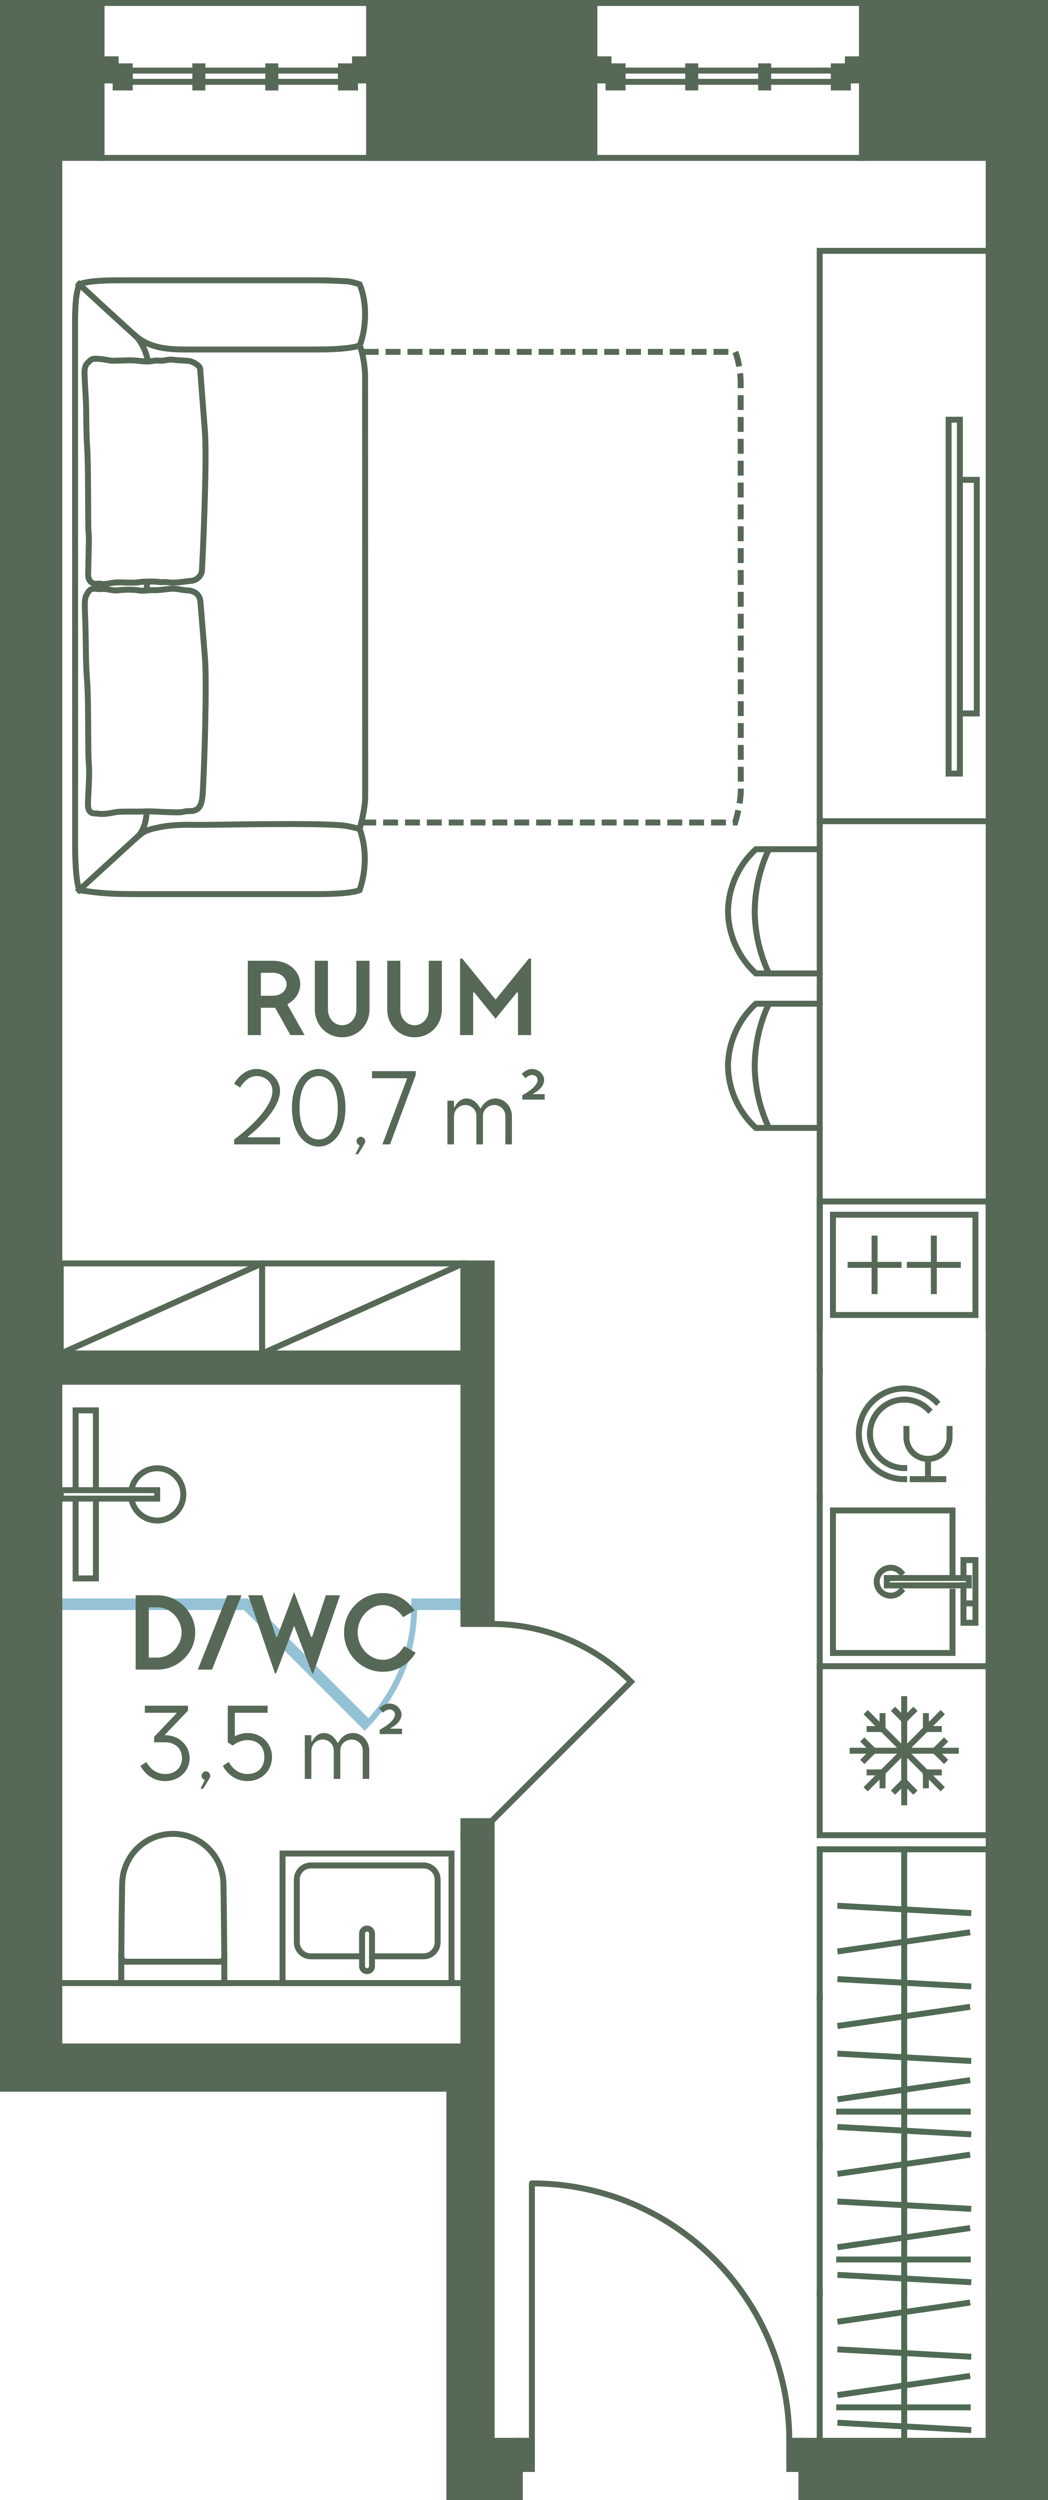 <?xml version="1.0" encoding="UTF-8"?><svg id="Layer_2" xmlns="http://www.w3.org/2000/svg" viewBox="0 0 105.482 251.608"><g id="_2._korrus"><g id="_29"><rect x="30.423" y="184.552" width="13.039" height="17.008" transform="translate(229.998 156.113) rotate(90)" fill="none" stroke="#566956" stroke-linecap="square" stroke-miterlimit="10" stroke-width=".6"/><path d="M36.39,196.882h-5.099c-.783,0-1.417-.635-1.417-1.417v-6.312c0-.783.635-1.417,1.417-1.417h11.339c.783,0,1.417.635,1.417,1.417v6.312c0,.783-.635,1.417-1.417,1.417h-5.116" fill="none" stroke="#566956" stroke-linecap="square" stroke-miterlimit="10" stroke-width=".6"/><path d="M36.442,194.586c0-.276.224-.5.5-.5.276,0,.5.224.5.5v3.289c0,.276-.224.5-.5.5-.276,0-.5-.224-.5-.5v-3.289s0-0,0-0Z" fill="none" stroke="#566956" stroke-linecap="square" stroke-miterlimit="10" stroke-width=".6"/><path d="M22.58,196.923c.002.277-.222.502-.498.502h-9.376c-.277,0-.5-.225-.498-.502" fill="none" stroke="#566956" stroke-linecap="square" stroke-miterlimit="10" stroke-width=".6"/><g id="SPLINE"><path d="M12.206,199.575c.001-1.059.001-2.203.009-3.262.007-1.059.015-2.118.029-3.176.014-1.062.028-2.124.046-3.186.004-.265.006-.529.034-.793.027-.256.065-.51.129-.76.122-.482.323-.945.576-1.372.492-.833,1.244-1.524,2.112-1.95.702-.345,1.473-.515,2.253-.524.517.006,1.026.079,1.52.234.471.148.919.361,1.328.638.809.547,1.462,1.333,1.841,2.235.197.468.327.965.378,1.471.027.26.031.522.035.784.004.263.009.526.013.789.016,1.059.061,5.291.067,6.347.004.813.004,1.712.005,2.525h-10.375Z" fill="none" stroke="#566956" stroke-linecap="square" stroke-miterlimit="10" stroke-width=".6"/></g><g id="LWPOLYLINE"><rect x="6.111" y="161.166" width="18.567" height=".567" fill="none" stroke="#95c2d6" stroke-linecap="square" stroke-miterlimit="10" stroke-width=".6"/></g><g id="LWPOLYLINE-2"><rect x="41.686" y="161.166" width="4.961" height=".567" fill="none" stroke="#95c2d6" stroke-linecap="square" stroke-miterlimit="10" stroke-width=".6"/></g><g id="LWPOLYLINE-3"><rect x="30.608" y="159.042" width=".567" height="17.008" transform="translate(-109.425 70.917) rotate(-45)" fill="none" stroke="#95c2d6" stroke-linecap="square" stroke-miterlimit="10" stroke-width=".6"/></g><path d="M36.704,173.759c3.078-3.078,4.981-7.33,4.981-12.026" fill="none" stroke="#95c2d6" stroke-linecap="square" stroke-miterlimit="10" stroke-width=".6"/><rect x="7.528" y="137.638" width="22.677" height="25.512" transform="translate(169.261 131.527) rotate(90)" fill="none" stroke-width="0"/><rect x="10.541" y="145.539" width=".85" height="9.711" transform="translate(161.361 139.428) rotate(90)" fill="none" stroke="#566956" stroke-miterlimit="10" stroke-width=".6"/><polyline points="9.652 149.969 9.652 141.938 7.611 141.938 7.611 149.969" fill="none" stroke="#566956" stroke-miterlimit="10" stroke-width=".6"/><polyline points="9.652 150.819 9.652 158.85 7.611 158.85 7.611 150.819" fill="none" stroke="#566956" stroke-miterlimit="10" stroke-width=".6"/><path d="M13.225,150.819c.203,1.251,1.289,2.206,2.597,2.206,1.453,0,2.631-1.178,2.631-2.631,0-1.453-1.178-2.631-2.631-2.631-1.308,0-2.394.955-2.597,2.206" fill="none" stroke="#566956" stroke-miterlimit="10" stroke-width=".6"/><g id="LINE"><line x1="46.646" y1="199.576" x2="5.969" y2="199.576" fill="#566956" stroke="#566956" stroke-linecap="square" stroke-miterlimit="10" stroke-width=".6"/></g><g id="LWPOLYLINE-4"><rect x="85.339" y="5.969" width="1.417" height="2.126" fill="#566956" stroke="#566956" stroke-linecap="square" stroke-miterlimit="10" stroke-width=".6"/></g><g id="LWPOLYLINE-5"><rect x="59.828" y="5.969" width="1.417" height="2.126" fill="#566956" stroke="#566956" stroke-linecap="square" stroke-miterlimit="10" stroke-width=".6"/></g><g id="LWPOLYLINE-6"><rect x="61.245" y="6.678" width="1.417" height="2.126" fill="#566956" stroke="#566956" stroke-linecap="square" stroke-miterlimit="10" stroke-width=".6"/></g><g id="LWPOLYLINE-7"><rect x="83.922" y="6.678" width="1.417" height="2.126" fill="#566956" stroke="#566956" stroke-linecap="square" stroke-miterlimit="10" stroke-width=".6"/></g><g id="LWPOLYLINE-8"><rect x="62.662" y="7.103" width="21.26" height="1.134" fill="none" stroke="#566956" stroke-linecap="square" stroke-miterlimit="10" stroke-width=".6"/></g><g id="LWPOLYLINE-9"><rect x="76.609" y="6.678" width=".709" height="2.126" fill="#566956" stroke="#566956" stroke-linecap="square" stroke-miterlimit="10" stroke-width=".6"/></g><g id="LWPOLYLINE-10"><rect x="69.267" y="6.678" width=".709" height="2.126" fill="#566956" stroke="#566956" stroke-linecap="square" stroke-miterlimit="10" stroke-width=".6"/></g><g id="LWPOLYLINE-11"><rect x="35.733" y="5.969" width="1.417" height="2.126" fill="#566956" stroke="#566956" stroke-linecap="square" stroke-miterlimit="10" stroke-width=".6"/></g><g id="LWPOLYLINE-12"><rect x="10.221" y="5.969" width="1.417" height="2.126" fill="#566956" stroke="#566956" stroke-linecap="square" stroke-miterlimit="10" stroke-width=".6"/></g><g id="LWPOLYLINE-13"><rect x="11.639" y="6.678" width="1.417" height="2.126" fill="#566956" stroke="#566956" stroke-linecap="square" stroke-miterlimit="10" stroke-width=".6"/></g><g id="LWPOLYLINE-14"><rect x="34.316" y="6.678" width="1.417" height="2.126" fill="#566956" stroke="#566956" stroke-linecap="square" stroke-miterlimit="10" stroke-width=".6"/></g><g id="LWPOLYLINE-15"><rect x="13.056" y="7.103" width="21.26" height="1.134" fill="none" stroke="#566956" stroke-linecap="square" stroke-miterlimit="10" stroke-width=".6"/></g><g id="LWPOLYLINE-16"><rect x="27.002" y="6.678" width=".709" height="2.126" fill="#566956" stroke="#566956" stroke-linecap="square" stroke-miterlimit="10" stroke-width=".6"/></g><g id="LWPOLYLINE-17"><rect x="19.661" y="6.678" width=".709" height="2.126" fill="#566956" stroke="#566956" stroke-linecap="square" stroke-miterlimit="10" stroke-width=".6"/></g><g id="LWPOLYLINE-18"><path d="M53.535,245.639v-25.909c14.309,0,25.909,11.6,25.909,25.909" fill="none" stroke="#566956" stroke-linecap="round" stroke-linejoin="round" stroke-width=".6"/></g><g id="LWPOLYLINE-19"><rect x="52.316" y="245.639" width="1.219" height="2.835" fill="#566956" stroke="#566956" stroke-linecap="round" stroke-miterlimit="10" stroke-width=".6"/></g><g id="LWPOLYLINE-20"><rect x="79.443" y="245.639" width="1.219" height="2.835" fill="#566956" stroke="#566956" stroke-linecap="round" stroke-miterlimit="10" stroke-width=".6"/></g><g id="LWPOLYLINE-21"><polygon points="49.481 184.694 49.481 183.276 49.481 183.276 46.646 183.276 46.646 183.276 46.646 184.694 49.481 184.694" fill="#566956" stroke="#566956" stroke-linecap="round" stroke-miterlimit="10" stroke-width=".6"/></g><g id="LWPOLYLINE-22"><polygon points="49.481 163.434 49.481 162.017 49.481 162.017 46.646 162.017 46.646 162.017 46.646 163.434 49.481 163.434" fill="#566956" stroke="#566956" stroke-linecap="round" stroke-miterlimit="10" stroke-width=".6"/></g><g id="LWPOLYLINE-23"><path d="M49.481,183.276l14.031-14.031c-3.874-3.874-8.953-5.812-14.031-5.812" fill="none" stroke="#566956" stroke-linecap="round" stroke-miterlimit="10" stroke-width=".6"/></g><polyline points="96.974 161.928 96.974 163.314 98.181 163.314 98.181 161.928" fill="none" stroke="#566956" stroke-linecap="square" stroke-miterlimit="10" stroke-width=".6"/><polyline points="96.974 159.553 96.974 161.361 98.181 161.361 98.181 157.001 96.974 157.001 96.974 158.809" fill="none" stroke="#566956" stroke-linecap="square" stroke-miterlimit="10" stroke-width=".6"/><rect x="89.258" y="158.809" width="8.256" height=".745" fill="none" stroke="#566956" stroke-linecap="square" stroke-miterlimit="10" stroke-width=".6"/><polyline points="95.871 158.242 95.871 152.009 83.837 152.009 83.837 166.353 95.871 166.353 95.871 160.19" fill="none" stroke="#566956" stroke-linecap="square" stroke-miterlimit="10" stroke-width=".6"/><line x1="99.513" y1="150.677" x2="99.513" y2="167.685" fill="none" stroke="#566956" stroke-linecap="square" stroke-miterlimit="10" stroke-width=".6"/><line x1="82.505" y1="167.685" x2="82.505" y2="150.677" fill="none" stroke="#566956" stroke-linecap="square" stroke-miterlimit="10" stroke-width=".6"/><path d="M90.689,158.242c-.257-.285-.626-.467-1.04-.467-.777,0-1.406.63-1.406,1.406,0,.777.63,1.406,1.406,1.406.414,0,.783-.182,1.04-.467" fill="none" stroke="#566956" stroke-linecap="square" stroke-miterlimit="10" stroke-width=".6"/><line x1="96.406" y1="127.292" x2="91.576" y2="127.292" fill="none" stroke="#566956" stroke-linecap="square" stroke-miterlimit="10" stroke-width=".6"/><line x1="93.991" y1="129.938" x2="93.991" y2="124.647" fill="none" stroke="#566956" stroke-linecap="square" stroke-miterlimit="10" stroke-width=".6"/><line x1="90.442" y1="127.292" x2="85.611" y2="127.292" fill="none" stroke="#566956" stroke-linecap="square" stroke-miterlimit="10" stroke-width=".6"/><line x1="88.027" y1="129.938" x2="88.027" y2="124.647" fill="none" stroke="#566956" stroke-linecap="square" stroke-miterlimit="10" stroke-width=".6"/><rect x="83.837" y="122.246" width="14.344" height="10.092" transform="translate(182.018 254.585) rotate(-180)" fill="none" stroke="#566956" stroke-linecap="square" stroke-miterlimit="10" stroke-width=".6"/><line x1="82.505" y1="120.914" x2="82.505" y2="133.67" fill="none" stroke="#566956" stroke-linecap="square" stroke-miterlimit="10" stroke-width=".6"/><line x1="99.513" y1="133.67" x2="99.513" y2="120.914" fill="none" stroke="#566956" stroke-linecap="square" stroke-miterlimit="10" stroke-width=".6"/><polyline points="82.505 200.993 82.505 186.111 99.513 186.111 99.513 200.993" fill="none" stroke="#506b54" stroke-linecap="square" stroke-width=".6"/><line x1="97.459" y1="192.518" x2="84.585" y2="191.808" fill="none" stroke="#506b54" stroke-linecap="square" stroke-width=".6"/><line x1="97.35" y1="194.505" x2="84.585" y2="196.351" fill="none" stroke="#506b54" stroke-linecap="square" stroke-width=".6"/><line x1="91.009" y1="186.111" x2="91.009" y2="200.993" fill="none" stroke="#506b54" stroke-linecap="square" stroke-width=".6"/><line x1="97.459" y1="199.9" x2="84.585" y2="199.19" fill="none" stroke="#506b54" stroke-linecap="square" stroke-width=".6"/><line x1="99.513" y1="215.875" x2="99.513" y2="230.757" fill="none" stroke="#506b54" stroke-linecap="square" stroke-width=".6"/><line x1="82.505" y1="230.757" x2="82.505" y2="215.875" fill="none" stroke="#506b54" stroke-linecap="square" stroke-width=".6"/><line x1="97.459" y1="222.282" x2="84.585" y2="221.572" fill="none" stroke="#506b54" stroke-linecap="square" stroke-width=".6"/><line x1="97.35" y1="224.269" x2="84.585" y2="226.115" fill="none" stroke="#506b54" stroke-linecap="square" stroke-width=".6"/><line x1="91.009" y1="215.875" x2="91.009" y2="230.757" fill="none" stroke="#506b54" stroke-linecap="square" stroke-width=".6"/><line x1="97.35" y1="216.888" x2="84.585" y2="218.733" fill="none" stroke="#506b54" stroke-linecap="square" stroke-width=".6"/><line x1="97.404" y1="227.392" x2="84.466" y2="227.392" fill="none" stroke="#506b54" stroke-linecap="square" stroke-width=".6"/><line x1="97.459" y1="229.663" x2="84.585" y2="228.954" fill="none" stroke="#506b54" stroke-linecap="square" stroke-width=".6"/><line x1="99.513" y1="230.757" x2="99.513" y2="245.639" fill="none" stroke="#506b54" stroke-linecap="square" stroke-width=".6"/><line x1="82.505" y1="245.639" x2="82.505" y2="230.757" fill="none" stroke="#506b54" stroke-linecap="square" stroke-width=".6"/><line x1="97.459" y1="237.164" x2="84.585" y2="236.454" fill="none" stroke="#506b54" stroke-linecap="square" stroke-width=".6"/><line x1="97.35" y1="239.151" x2="84.585" y2="240.996" fill="none" stroke="#506b54" stroke-linecap="square" stroke-width=".6"/><line x1="91.009" y1="230.757" x2="91.009" y2="245.639" fill="none" stroke="#506b54" stroke-linecap="square" stroke-width=".6"/><line x1="97.35" y1="231.769" x2="84.585" y2="233.615" fill="none" stroke="#506b54" stroke-linecap="square" stroke-width=".6"/><line x1="97.404" y1="242.274" x2="84.466" y2="242.274" fill="none" stroke="#506b54" stroke-linecap="square" stroke-width=".6"/><line x1="97.459" y1="244.545" x2="84.585" y2="243.836" fill="none" stroke="#506b54" stroke-linecap="square" stroke-width=".6"/><line x1="99.513" y1="200.993" x2="99.513" y2="215.875" fill="none" stroke="#506b54" stroke-linecap="square" stroke-width=".6"/><line x1="82.505" y1="215.875" x2="82.505" y2="200.993" fill="none" stroke="#506b54" stroke-linecap="square" stroke-width=".6"/><line x1="97.459" y1="207.4" x2="84.585" y2="206.69" fill="none" stroke="#506b54" stroke-linecap="square" stroke-width=".6"/><line x1="97.35" y1="209.387" x2="84.585" y2="211.233" fill="none" stroke="#506b54" stroke-linecap="square" stroke-width=".6"/><line x1="91.009" y1="200.993" x2="91.009" y2="215.875" fill="none" stroke="#506b54" stroke-linecap="square" stroke-width=".6"/><line x1="97.35" y1="202.006" x2="84.585" y2="203.851" fill="none" stroke="#506b54" stroke-linecap="square" stroke-width=".6"/><line x1="97.404" y1="212.51" x2="84.466" y2="212.51" fill="none" stroke="#506b54" stroke-linecap="square" stroke-width=".6"/><line x1="97.459" y1="214.782" x2="84.585" y2="214.072" fill="none" stroke="#506b54" stroke-linecap="square" stroke-width=".6"/><line x1="82.505" y1="150.677" x2="82.505" y2="137.921" fill="none" stroke="#566956" stroke-linecap="square" stroke-miterlimit="10" stroke-width=".6"/><line x1="99.513" y1="150.677" x2="99.513" y2="137.921" fill="none" stroke="#566956" stroke-linecap="square" stroke-miterlimit="10" stroke-width=".6"/><path d="M91.009,148.862c-1.26,0-2.401-.511-3.227-1.337-.826-.826-1.337-1.967-1.337-3.227s.511-2.401,1.337-3.227,1.967-1.337,3.227-1.337c1.26,0,2.401.511,3.227,1.337" fill="none" stroke="#566956" stroke-linecap="square" stroke-miterlimit="10" stroke-width=".6"/><path d="M91.009,147.745c-1.904,0-3.447-1.543-3.447-3.447" fill="none" stroke="#566956" stroke-linecap="square" stroke-miterlimit="10" stroke-width=".6"/><path d="M87.562,144.299c0-1.904,1.543-3.447,3.447-3.447" fill="none" stroke="#566956" stroke-linecap="square" stroke-miterlimit="10" stroke-width=".6"/><path d="M91.009,140.852c.882,0,1.764.337,2.437,1.01" fill="none" stroke="#566956" stroke-linecap="square" stroke-miterlimit="10" stroke-width=".6"/><path d="M91.233,143.805v.851c0,1.198.971,2.17,2.17,2.17,1.198,0,2.17-.971,2.17-2.17v-.851" fill="none" stroke="#566956" stroke-linecap="square" stroke-miterlimit="10" stroke-width=".6"/><line x1="93.403" y1="146.825" x2="93.403" y2="148.862" fill="none" stroke="#566956" stroke-linecap="square" stroke-miterlimit="10" stroke-width=".6"/><line x1="91.863" y1="148.862" x2="94.942" y2="148.862" fill="none" stroke="#566956" stroke-linecap="square" stroke-miterlimit="10" stroke-width=".6"/><g id="ARC"><path d="M82.505,85.464h-6.428c-1.755,1.609-2.77,3.87-2.805,6.25.035,2.381,1.05,4.642,2.806,6.251h6.427" fill="none" stroke="#566956" stroke-linecap="round" stroke-miterlimit="10" stroke-width=".6"/></g><g id="ELLIPSE"><path d="M77.392,85.464c-.913,1.912-1.405,4.063-1.429,6.25.018,2.162.506,4.295,1.429,6.251" fill="none" stroke="#566956" stroke-linecap="round" stroke-miterlimit="10" stroke-width=".6"/></g><g id="ARC-2"><path d="M82.505,101.01h-6.428c-1.755,1.609-2.77,3.87-2.805,6.25.035,2.381,1.05,4.642,2.806,6.251h6.427" fill="none" stroke="#566956" stroke-linecap="round" stroke-miterlimit="10" stroke-width=".6"/></g><g id="ELLIPSE-2"><path d="M77.392,101.01c-.913,1.912-1.405,4.063-1.429,6.25.018,2.162.506,4.295,1.429,6.251" fill="none" stroke="#566956" stroke-linecap="round" stroke-miterlimit="10" stroke-width=".6"/></g><rect x="82.505" y="167.685" width="17.009" height="17.009" transform="translate(182.018 352.379) rotate(-180)" fill="none" stroke="#566956" stroke-linecap="square" stroke-miterlimit="10" stroke-width=".6"/><line x1="85.819" y1="176.189" x2="96.199" y2="176.189" fill="none" stroke="#566956" stroke-linecap="square" stroke-miterlimit="10" stroke-width=".6"/><line x1="91.009" y1="181.38" x2="91.009" y2="170.999" fill="none" stroke="#566956" stroke-linecap="square" stroke-miterlimit="10" stroke-width=".6"/><line x1="87.339" y1="172.519" x2="94.679" y2="179.86" fill="none" stroke="#566956" stroke-linecap="square" stroke-miterlimit="10" stroke-width=".6"/><line x1="87.339" y1="179.86" x2="94.679" y2="172.519" fill="none" stroke="#566956" stroke-linecap="square" stroke-miterlimit="10" stroke-width=".6"/><line x1="87.924" y1="176.189" x2="87.002" y2="177.109" fill="none" stroke="#566956" stroke-linecap="square" stroke-miterlimit="10" stroke-width=".6"/><line x1="87.002" y1="175.27" x2="87.924" y2="176.189" fill="none" stroke="#566956" stroke-linecap="square" stroke-miterlimit="10" stroke-width=".6"/><line x1="94.094" y1="176.189" x2="95.016" y2="177.109" fill="none" stroke="#566956" stroke-linecap="square" stroke-miterlimit="10" stroke-width=".6"/><line x1="95.016" y1="175.27" x2="94.094" y2="176.189" fill="none" stroke="#566956" stroke-linecap="square" stroke-miterlimit="10" stroke-width=".6"/><line x1="88.828" y1="178.373" x2="88.828" y2="179.674" fill="none" stroke="#566956" stroke-linecap="square" stroke-miterlimit="10" stroke-width=".6"/><line x1="87.525" y1="178.373" x2="88.828" y2="178.373" fill="none" stroke="#566956" stroke-linecap="square" stroke-miterlimit="10" stroke-width=".6"/><line x1="93.192" y1="174.008" x2="94.493" y2="174.008" fill="none" stroke="#566956" stroke-linecap="square" stroke-miterlimit="10" stroke-width=".6"/><line x1="93.192" y1="172.705" x2="93.192" y2="174.008" fill="none" stroke="#566956" stroke-linecap="square" stroke-miterlimit="10" stroke-width=".6"/><line x1="93.19" y1="178.373" x2="93.19" y2="179.674" fill="none" stroke="#566956" stroke-linecap="square" stroke-miterlimit="10" stroke-width=".6"/><line x1="94.493" y1="178.373" x2="93.19" y2="178.373" fill="none" stroke="#566956" stroke-linecap="square" stroke-miterlimit="10" stroke-width=".6"/><line x1="88.826" y1="174.008" x2="87.525" y2="174.008" fill="none" stroke="#566956" stroke-linecap="square" stroke-miterlimit="10" stroke-width=".6"/><line x1="88.826" y1="172.705" x2="88.826" y2="174.008" fill="none" stroke="#566956" stroke-linecap="square" stroke-miterlimit="10" stroke-width=".6"/><line x1="91.009" y1="179.275" x2="90.089" y2="180.197" fill="none" stroke="#566956" stroke-linecap="square" stroke-miterlimit="10" stroke-width=".6"/><line x1="91.009" y1="173.104" x2="90.089" y2="172.182" fill="none" stroke="#566956" stroke-linecap="square" stroke-miterlimit="10" stroke-width=".6"/><line x1="91.929" y1="172.182" x2="91.009" y2="173.104" fill="none" stroke="#566956" stroke-linecap="square" stroke-miterlimit="10" stroke-width=".6"/><line x1="91.929" y1="180.197" x2="91.009" y2="179.275" fill="none" stroke="#566956" stroke-linecap="square" stroke-miterlimit="10" stroke-width=".6"/><rect x="95.478" y="42.24" width="1.134" height="35.611" fill="none" stroke="#566956" stroke-linecap="square" stroke-miterlimit="10" stroke-width=".6"/><polyline points="97.179 71.801 98.313 71.801 98.313 48.291 97.179 48.291" fill="none" stroke="#566956" stroke-linecap="square" stroke-miterlimit="10" stroke-width=".6"/><polyline points="99.512 25.245 82.505 25.245 82.505 137.921" fill="none" stroke="#566956" stroke-linecap="square" stroke-miterlimit="10" stroke-width=".6"/><line x1="82.505" y1="82.646" x2="99.513" y2="82.646" fill="none" stroke="#566956" stroke-linecap="square" stroke-miterlimit="10" stroke-width=".6"/><line x1="82.505" y1="120.914" x2="99.513" y2="120.914" fill="none" stroke="#566956" stroke-linecap="square" stroke-miterlimit="10" stroke-width=".6"/><rect x="6.111" y="127.15" width="20.268" height="9.071" fill="none" stroke="#566956" stroke-miterlimit="10" stroke-width=".6"/><line x1="26.379" y1="127.15" x2="6.111" y2="136.221" fill="none" stroke="#566956" stroke-miterlimit="10" stroke-width=".6"/><rect x="26.379" y="127.15" width="20.268" height="9.071" fill="none" stroke="#566956" stroke-miterlimit="10" stroke-width=".6"/><line x1="46.647" y1="127.15" x2="26.379" y2="136.221" fill="none" stroke="#566956" stroke-miterlimit="10" stroke-width=".6"/><path d="M36.194,34.771c.524-1.188.923-3.979,0-6.16-.236-.09-.971-.289-1.321-.301s-1.562-.1-2.851-.1-18.345,0-19.601,0-3.405-.011-4.45.402c-.462,1.245-.417,3.309-.417,4.821,0,1.512.01,50.575.01,51.651s.032,3.323.407,4.495c2.253.352,3.462.402,5.864.402,2.402,0,16.462,0,18.187,0s3.53-.118,4.172-.402c.548-1.563.83-3.928,0-6.16.345-1.159.566-2.492.566-3.264,0-.772-.013-41.62-.013-42.346,0-.726-.217-2.351-.553-3.037Z" fill="none" stroke="#566956" stroke-linecap="square" stroke-miterlimit="10" stroke-width=".6"/><path d="M36.194,34.771c-.316.142-1.575.402-4.172.402-2.597,0-11.935,0-13.356,0-2.088,0-3.742-.237-5.076-1.419s-5.619-5.143-5.619-5.143" fill="none" stroke="#566956" stroke-linecap="square" stroke-miterlimit="10" stroke-width=".6"/><path d="M20.145,37.103c-.034-.299-.731-.757-1.235-.791s-1.179-.063-1.407-.096-.432-.054-.892.048-.775-.039-1.198.055-1.037.056-1.63-.021c-.8-.104-2.316.064-2.735-.019s-1.65-.316-1.903-.055-.634.411-.637,1.204.131,2.479.154,3.303.019,3.052.104,4.16c.139,1.795.083,7.868.139,8.547s.046.78.031,1.413-.05,2.591-.064,2.972.186.905.737.93c.151.007.332-.052.531,0s.627.011.926-.055.616-.099,1.135-.086,1.345.061,1.776-.02,1.704-.091,2.027-.022.459-.056,1.026.042,1.822-.133,2.245-.159,1.012-.446,1.05-1.036.539-10.856.298-14.026l-.479-6.288Z" fill="none" stroke="#566956" stroke-linecap="square" stroke-miterlimit="10" stroke-width=".6"/><path d="M20.171,60.525c-.077-.703-.597-1.073-1.291-1.107s-1.024-.209-1.669-.164-1.243.169-1.745.142-1.069.11-1.492.022-1.438-.101-2.05-.013-1.143-.183-1.678-.125-1.038-.249-1.393.337-.356.643-.271,2.859.021,4.027.184,6.035.066,7.3.175,8.374-.086,3.176-.088,3.988.248,1.014.9.996c.586.109,1.136.014,1.78-.116s2.076-.047,2.979-.088,1.403.041,2.314.064,1.243.063,1.722-.052,1.112.093,1.506-.449.348-1.581.421-2.83c.072-1.249.37-9.554.147-12.302-.223-2.748-.452-5.57-.452-5.57Z" fill="none" stroke="#566956" stroke-linecap="square" stroke-miterlimit="10" stroke-width=".6"/><path d="M7.971,89.577s4.681-4.291,5.619-5.143c.937-.852,1.188-.917,2.544-1.197s2.862-.231,3.909-.222c1.502.013,12.049-.235,14.548.068.65.079,1.258.264,1.604.334" fill="none" stroke="#566956" stroke-linecap="square" stroke-miterlimit="10" stroke-width=".6"/><path d="M14.767,81.656c-.048.952-.271,2.084-1.178,2.779" fill="none" stroke="#566956" stroke-linecap="round" stroke-miterlimit="10" stroke-width=".6"/><path d="M14.906,36.373c-.204-1.047-.745-2.107-1.316-2.62" fill="none" stroke="#566956" stroke-linecap="round" stroke-miterlimit="10" stroke-width=".6"/><line x1="14.785" y1="58.529" x2="14.785" y2="59.422" fill="none" stroke="#566956" stroke-linecap="round" stroke-miterlimit="10" stroke-width=".6"/><path d="M36.364,82.776h37.63s-0,0-0,0c.345-1.128.566-2.426.566-3.178,0-.751-.013-40.523-.013-41.229,0-.707-.217-2.289-.553-2.957h-37.577" fill="none" stroke="#566956" stroke-dasharray="0 0 0 0 0 0 1.5 .7 0 0 0 0" stroke-miterlimit="10" stroke-width=".6"/><line x1="86.757" y1="15.891" x2="10.221" y2="15.891" fill="none" stroke="#566956" stroke-linecap="square" stroke-miterlimit="10" stroke-width=".6"/><line x1="86.757" y1=".3" x2="10.221" y2=".3" fill="none" stroke="#566956" stroke-linecap="square" stroke-miterlimit="10" stroke-width=".6"/><rect x="37.15" y=".3" width="22.677" height="15.591" fill="#566956" stroke="#566956" stroke-linecap="square" stroke-miterlimit="10" stroke-width=".6"/><polygon points="86.757 .3 86.757 15.891 99.513 15.891 99.513 15.891 99.513 245.639 99.513 245.639 80.662 245.639 80.662 251.308 105.182 251.308 105.182 .3 86.757 .3" fill="#566956" stroke="#566956" stroke-linecap="square" stroke-miterlimit="10" stroke-width=".6"/><path d="M49.481,184.694h-2.835v21.26H5.969v-66.898h40.677v22.961h2.835v-34.866h-2.835v9.071H5.969V15.891h4.252V.3H.3s0,201.249 0,209.906h44.929v41.102h7.087v-5.669h-2.835v-60.945Z" fill="#566956" stroke="#566956" stroke-linecap="square" stroke-miterlimit="10" stroke-width=".6"/></g></g><g id="_2_txt"><path d="M15.854,160.546c2.09,0,3.796,1.706,3.796,3.741s-1.706,3.74-3.796,3.74h-2.2v-7.481h2.2ZM14.974,161.757v5.061h.88c1.266,0,2.42-1.155,2.42-2.53,0-1.376-1.154-2.53-2.42-2.53h-.88Z" fill="#566956" stroke-width="0"/><path d="M21.339,168.028h-1.43l2.97-7.481h1.431l-2.971,7.481Z" fill="#566956" stroke-width="0"/><path d="M29.602,163.627l-1.815,4.785h-.11l-2.695-7.866h1.431l1.375,4.181h.109l1.706-4.511,1.705,4.511h.109l1.376-4.181h1.43l-2.695,7.866h-.11l-1.814-4.785Z" fill="#566956" stroke-width="0"/><path d="M41.723,162.087l-1.155.659s-.715-1.21-2.035-1.21-2.53,1.21-2.53,2.751c0,1.54,1.21,2.75,2.53,2.75,1.43,0,2.145-1.375,2.145-1.375l1.155.66s-.99,1.925-3.3,1.925c-2.146,0-3.906-1.76-3.906-3.96s1.761-3.961,3.906-3.961c2.2,0,3.19,1.761,3.19,1.761Z" fill="#566956" stroke-width="0"/><path d="M16.612,175.342h-1.1v-.55l2.255-2.365v-.056h-3.19v-.715h4.346v.495l-2.311,2.42v.056c1.431,0,2.476,1.045,2.476,2.311,0,1.265-1.045,2.31-2.476,2.31-1.76,0-2.475-1.54-2.475-1.54l.604-.385s.55,1.21,1.87,1.21c1.046,0,1.706-.66,1.706-1.595,0-.936-.66-1.596-1.706-1.596Z" fill="#566956" stroke-width="0"/><path d="M21.053,179.028l-.604.99h-.275l.44-.88s-.33-.11-.33-.44c0-.22.22-.44.439-.44s.44.221.44.44c0,.165-.11.33-.11.33Z" fill="#566956" stroke-width="0"/><path d="M22.922,175.342v-3.686h4.016v.715h-3.301v2.365s.551-.33,1.266-.33c1.43,0,2.476,1.046,2.476,2.421s-1.046,2.42-2.476,2.42c-1.761,0-2.476-1.54-2.476-1.54l.605-.385s.55,1.21,1.87,1.21c1.045,0,1.705-.66,1.705-1.705s-.66-1.705-1.705-1.705c-.825,0-1.485.55-1.485.55l-.495-.33Z" fill="#566956" stroke-width="0"/><path d="M33.592,176.167c0-.66-.55-1.101-1.1-1.101-.605,0-1.155.44-1.155,1.211v2.75h-.66v-4.4h.66v.66h.055s.386-.881,1.21-.881c.936,0,1.376.99,1.376.99h.055s.44-.99,1.485-.99c.88,0,1.65.771,1.65,1.761v2.86h-.66v-2.86c0-.605-.495-1.101-1.101-1.101-.66,0-1.155.495-1.155,1.101v2.86h-.66v-2.86Z" fill="#566956" stroke-width="0"/><path d="M38.213,174.517v-.44s1.54-.77,1.54-1.54c0-.274-.221-.495-.551-.495-.385,0-.659.33-.659.33l-.386-.439s.44-.495,1.045-.495c.66,0,1.211.55,1.211,1.1,0,.881-1.101,1.375-1.101,1.375v.056h1.155v.55h-2.255Z" fill="#566956" stroke-width="0"/><path d="M28.954,101.145l1.705,3.025h-1.43l-1.54-2.75h-1.431v2.75h-1.32v-7.481h2.53c1.65,0,2.751,1.101,2.751,2.365,0,1.376-1.266,1.992-1.266,1.98v.11ZM27.469,100.209c.837,0,1.376-.55,1.376-1.155,0-.604-.551-1.154-1.376-1.154h-1.21v2.31h1.21Z" fill="#566956" stroke-width="0"/><path d="M33.009,101.585c0,.935.66,1.595,1.43,1.595.771,0,1.431-.66,1.431-1.595v-4.896h1.32v4.896c0,1.595-1.21,2.805-2.751,2.805-1.54,0-2.75-1.21-2.75-2.805v-4.896h1.32v4.896Z" fill="#566956" stroke-width="0"/><path d="M40.294,101.585c0,.935.66,1.595,1.43,1.595.771,0,1.431-.66,1.431-1.595v-4.896h1.32v4.896c0,1.595-1.21,2.805-2.751,2.805-1.54,0-2.75-1.21-2.75-2.805v-4.896h1.32v4.896Z" fill="#566956" stroke-width="0"/><path d="M47.733,99.879h-.109v4.291h-1.32v-7.701h.22l3.355,4.126,3.355-4.126h.22v7.701h-1.319v-4.291h-.11l-2.146,2.641-2.146-2.641Z" fill="#566956" stroke-width="0"/><path d="M25.822,108.294c-1.045,0-1.65,1.155-1.65,1.155l-.604-.385s.77-1.485,2.255-1.485c1.32,0,2.365,1.045,2.365,2.2,0,2.146-3.245,4.62-3.245,4.62v.056h3.245v.715h-4.62v-.495s3.851-2.75,3.851-4.896c0-.825-.66-1.485-1.596-1.485Z" fill="#566956" stroke-width="0"/><path d="M32.075,115.39c-1.375,0-2.695-1.32-2.695-3.905s1.32-3.905,2.695-3.905,2.695,1.32,2.695,3.905-1.32,3.905-2.695,3.905ZM32.075,108.294c-.99,0-1.926.936-1.926,3.19s.936,3.19,1.926,3.19,1.925-.936,1.925-3.19-.935-3.19-1.925-3.19Z" fill="#566956" stroke-width="0"/><path d="M36.651,115.17l-.604.99h-.275l.439-.88s-.329-.11-.329-.44c0-.22.22-.44.439-.44s.44.221.44.44c0,.165-.11.33-.11.33Z" fill="#566956" stroke-width="0"/><path d="M41.844,107.799v.385l-2.585,6.986h-.771l2.476-6.601v-.056h-3.521v-.715h4.4Z" fill="#566956" stroke-width="0"/><path d="M47.948,112.31c0-.66-.55-1.101-1.1-1.101-.605,0-1.155.44-1.155,1.211v2.75h-.66v-4.4h.66v.66h.055s.386-.881,1.21-.881c.936,0,1.376.99,1.376.99h.055s.44-.99,1.485-.99c.88,0,1.65.771,1.65,1.761v2.86h-.66v-2.86c0-.605-.495-1.101-1.101-1.101-.66,0-1.155.495-1.155,1.101v2.86h-.66v-2.86Z" fill="#566956" stroke-width="0"/><path d="M52.569,110.66v-.44s1.54-.77,1.54-1.54c0-.274-.22-.495-.55-.495-.385,0-.66.33-.66.33l-.385-.439s.439-.495,1.045-.495c.66,0,1.21.55,1.21,1.1,0,.881-1.1,1.375-1.1,1.375v.056h1.154v.55h-2.255Z" fill="#566956" stroke-width="0"/></g></svg>
